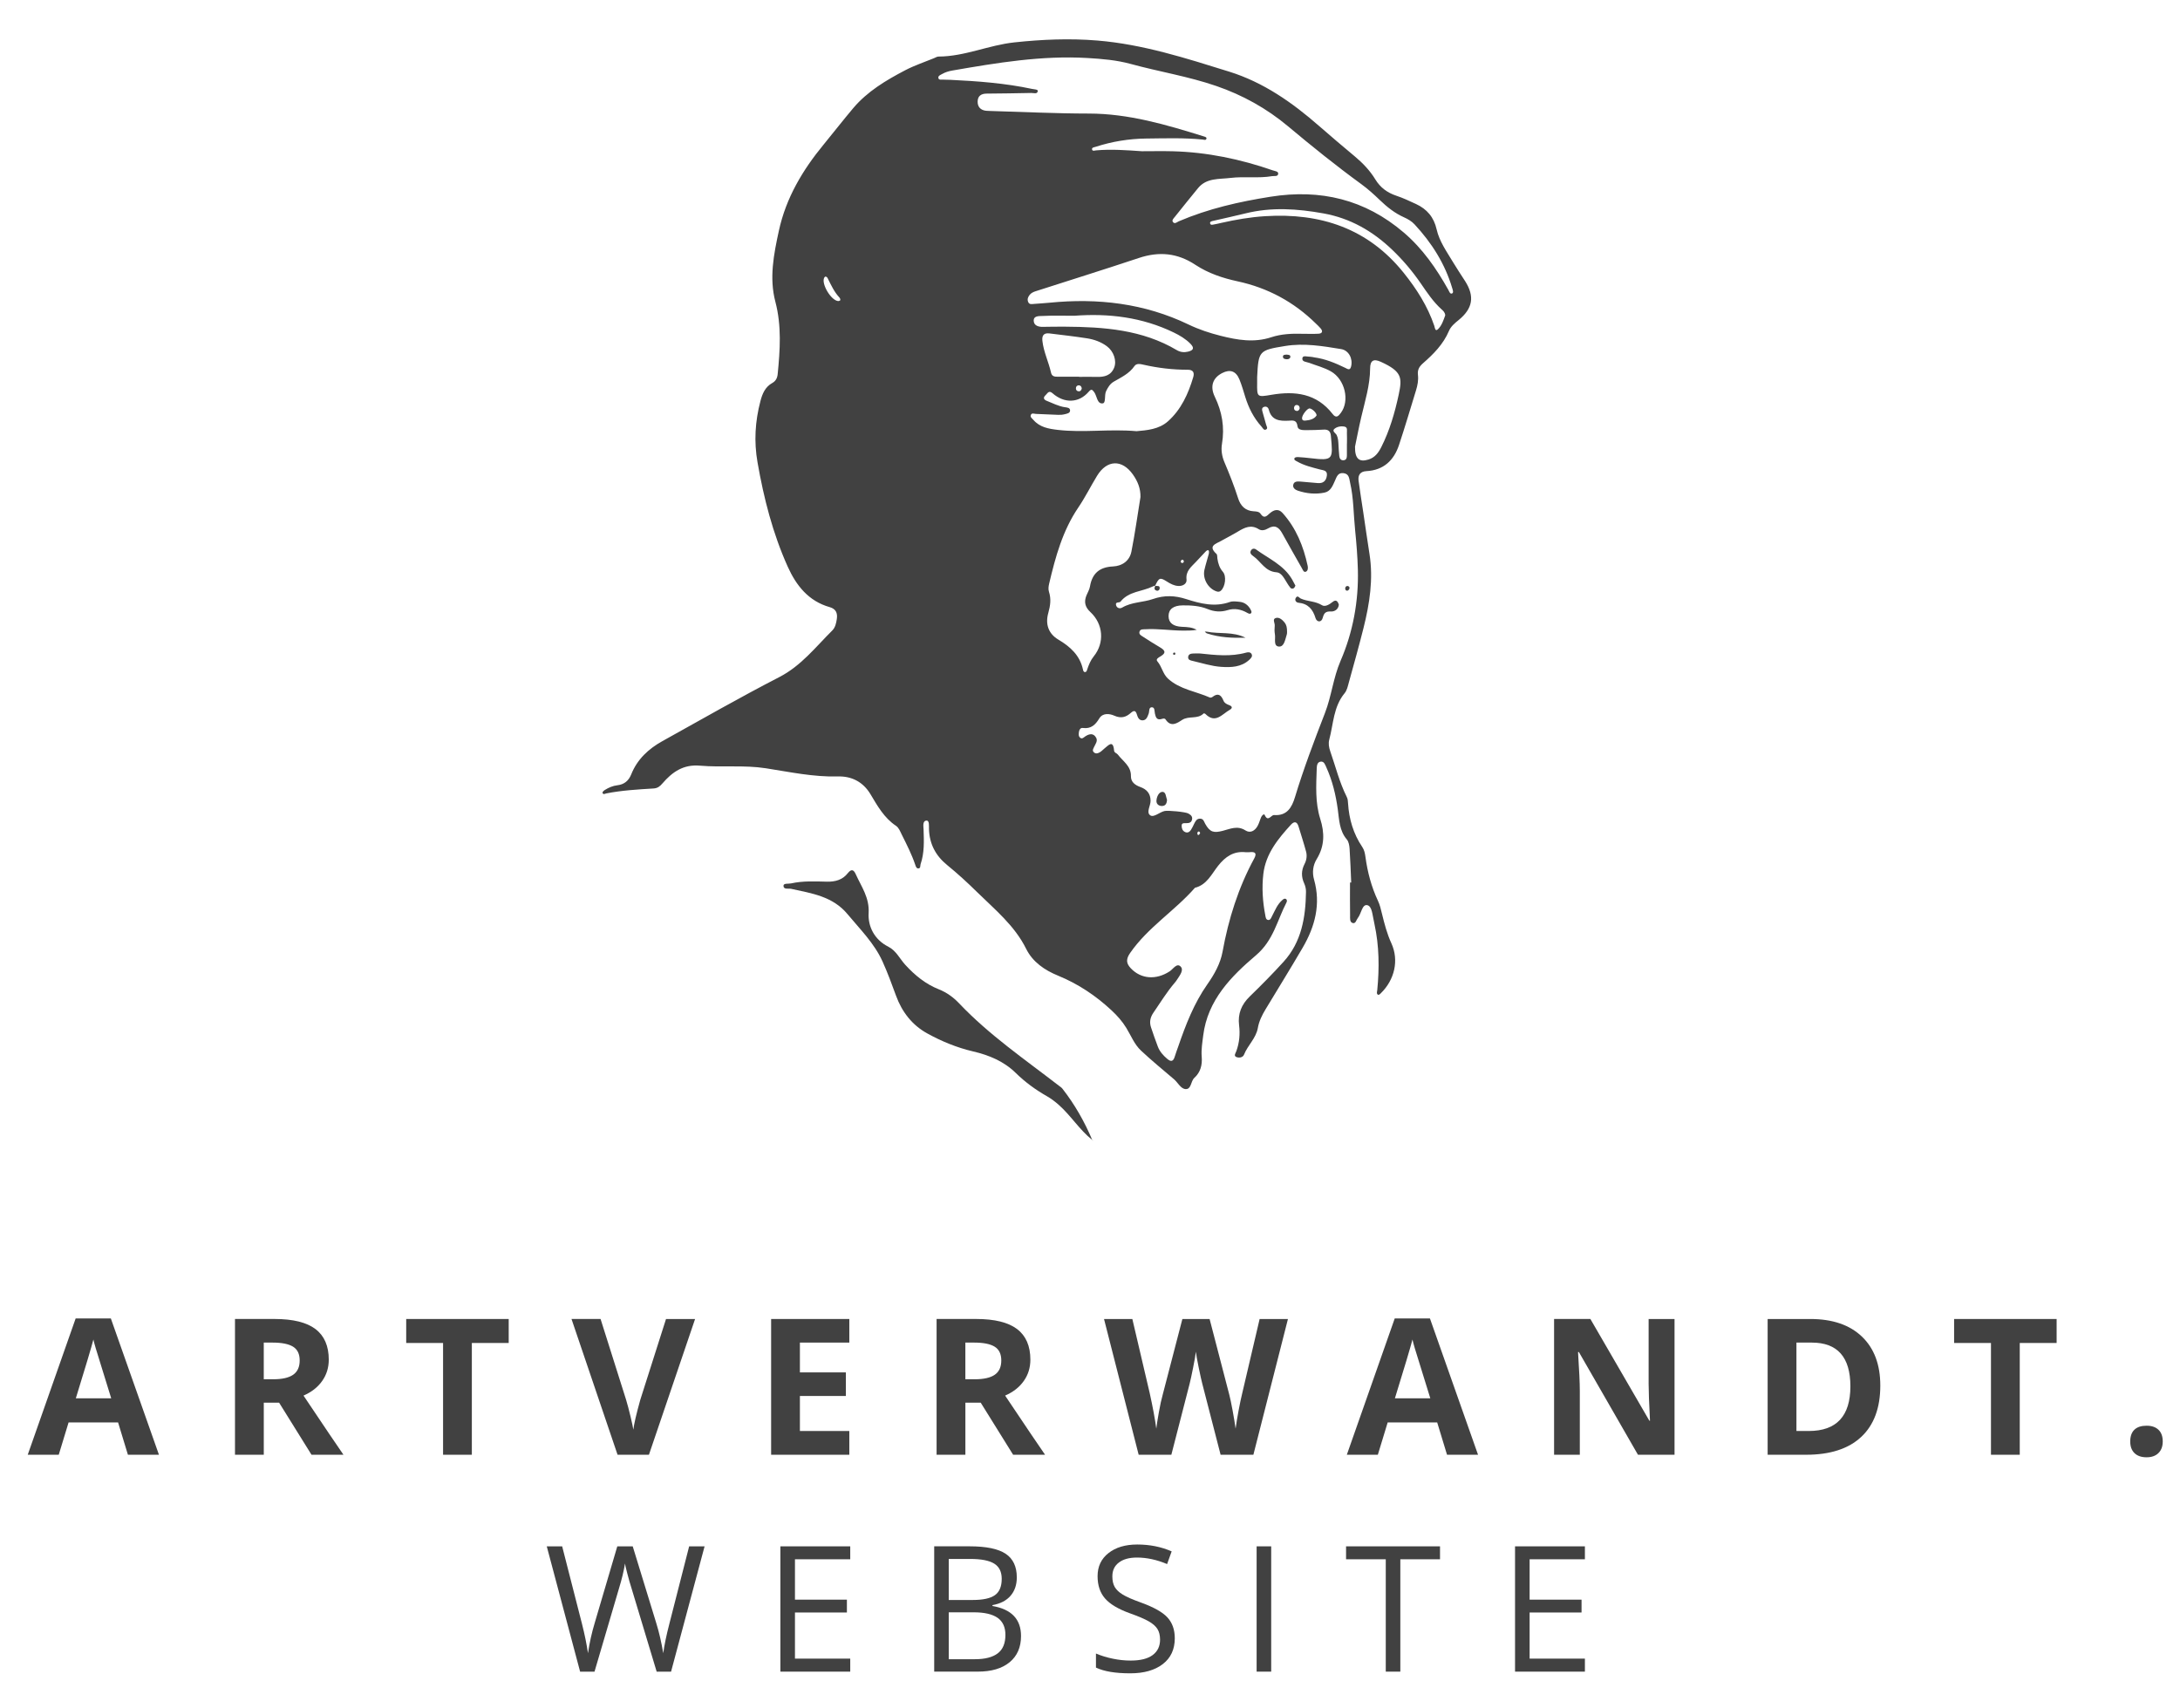 <?xml version="1.0" encoding="utf-8"?>
<!-- Generator: Adobe Illustrator 27.0.1, SVG Export Plug-In . SVG Version: 6.00 Build 0)  -->
<svg version="1.1" id="Ebene_1" xmlns="http://www.w3.org/2000/svg" xmlns:xlink="http://www.w3.org/1999/xlink" x="0px" y="0px"
	 viewBox="0 0 111 87" style="enable-background:new 0 0 111 87;" xml:space="preserve">
<style type="text/css">
	.st0{fill-rule:evenodd;clip-rule:evenodd;fill:#414141;}
</style>
<g>
	<path class="st0" d="M3.852,67.142l-2.44,6.941h1.579l0.501-1.646h2.52l0.501,1.646h1.58l-2.449-6.941H3.852z M3.861,71.208
		c0.492-1.592,0.79-2.589,0.894-2.993c0.025,0.114,0.067,0.269,0.125,0.464c0.058,0.195,0.319,1.039,0.782,2.529H3.861z"/>
	<path class="st0" d="M16.404,70.326c0.224-0.316,0.336-0.679,0.336-1.085c0-0.696-0.226-1.216-0.676-1.558
		s-1.146-0.514-2.085-0.514h-2.014v6.913h1.466v-2.652h0.78l1.65,2.652h1.626c-0.315-0.454-0.993-1.458-2.033-3.012
		C15.863,70.892,16.18,70.644,16.404,70.326z M14.929,70.007c-0.221,0.155-0.562,0.232-1.026,0.232H13.43v-1.868h0.444
		c0.473,0,0.822,0.069,1.047,0.208c0.225,0.139,0.338,0.372,0.338,0.7C15.26,69.61,15.149,69.853,14.929,70.007z"/>
	<polygon class="st0" points="20.683,68.391 22.56,68.391 22.56,74.083 24.025,74.083 24.025,68.391 25.902,68.391 25.902,67.17 
		20.683,67.17 	"/>
	<path class="st0" d="M33.042,74.083l2.35-6.913h-1.48l-1.31,4.114c-0.202,0.725-0.32,1.232-0.354,1.522
		c-0.019-0.126-0.067-0.351-0.144-0.674s-0.152-0.606-0.225-0.849l-1.3-4.114h-1.48l2.345,6.913H33.042z"/>
	<polygon class="st0" points="43.245,68.371 43.245,67.17 39.264,67.17 39.264,74.083 43.245,74.083 43.245,72.873 40.729,72.873 
		40.729,71.09 43.07,71.09 43.07,69.889 40.729,69.889 40.729,68.371 	"/>
	<path class="st0" d="M52.128,70.326c0.224-0.316,0.336-0.679,0.336-1.085c0-0.696-0.226-1.216-0.676-1.558
		s-1.146-0.514-2.085-0.514h-2.014v6.913h1.466v-2.652h0.78l1.65,2.652h1.626c-0.315-0.454-0.993-1.458-2.033-3.012
		C51.587,70.892,51.904,70.644,52.128,70.326z M50.653,70.007c-0.221,0.155-0.562,0.232-1.026,0.232h-0.473v-1.868h0.444
		c0.473,0,0.822,0.069,1.047,0.208c0.225,0.139,0.338,0.372,0.338,0.7C50.984,69.61,50.874,69.853,50.653,70.007z"/>
	<path class="st0" d="M63.253,70.943c-0.057,0.228-0.119,0.524-0.188,0.892s-0.12,0.674-0.151,0.919
		c-0.035-0.255-0.085-0.561-0.151-0.917s-0.122-0.621-0.166-0.794l-1.007-3.873h-1.386l-1.007,3.873
		c-0.06,0.208-0.124,0.5-0.191,0.877s-0.111,0.655-0.13,0.834c-0.069-0.51-0.182-1.113-0.336-1.811l-0.884-3.773h-1.442l1.764,6.913
		h1.664l0.932-3.622c0.041-0.16,0.1-0.429,0.175-0.806c0.076-0.377,0.123-0.65,0.142-0.82c0.013,0.139,0.062,0.41,0.145,0.815
		c0.084,0.405,0.143,0.672,0.178,0.802l0.936,3.631h1.669l1.76-6.913h-1.442L63.253,70.943z"/>
	<path class="st0" d="M71.016,67.142l-2.439,6.941h1.579l0.501-1.646h2.521l0.501,1.646h1.579l-2.449-6.941H71.016z M71.025,71.208
		c0.492-1.592,0.79-2.589,0.894-2.993c0.025,0.114,0.067,0.269,0.125,0.464c0.059,0.195,0.319,1.039,0.783,2.529H71.025z"/>
	<path class="st0" d="M83.943,70.442c0,0.372,0.023,1.007,0.07,1.905H83.98l-3.002-5.178H79.13v6.913h1.31V70.83
		c0-0.395-0.03-1.053-0.09-1.977h0.043l3.007,5.229h1.863V67.17h-1.319V70.442z"/>
	<path class="st0" d="M92.174,67.17h-2.17v6.913h1.957c1.224,0,2.159-0.303,2.807-0.908c0.647-0.604,0.972-1.477,0.972-2.614
		c0-1.068-0.312-1.9-0.937-2.496C94.179,67.468,93.303,67.17,92.174,67.17z M92.099,72.873H91.47v-4.502h0.78
		c1.311,0,1.967,0.742,1.967,2.228C94.217,72.114,93.511,72.873,92.099,72.873z"/>
	<polygon class="st0" points="99.498,68.391 101.375,68.391 101.375,74.083 102.841,74.083 102.841,68.391 104.718,68.391 
		104.718,67.17 99.498,67.17 	"/>
	<path class="st0" d="M109.906,72.812c-0.144-0.139-0.347-0.208-0.607-0.208c-0.271,0-0.478,0.067-0.62,0.203
		c-0.142,0.136-0.213,0.336-0.213,0.601c0,0.255,0.073,0.453,0.218,0.593c0.146,0.141,0.35,0.211,0.615,0.211
		c0.258,0,0.46-0.072,0.604-0.216c0.146-0.143,0.218-0.339,0.218-0.588C110.121,73.148,110.05,72.95,109.906,72.812z"/>
	<path class="st0" d="M34.085,82.68c-0.154,0.594-0.259,1.097-0.314,1.51c-0.096-0.567-0.214-1.076-0.354-1.527l-1.2-3.915h-0.786
		l-1.144,3.88c-0.154,0.51-0.271,1.03-0.349,1.562c-0.064-0.448-0.166-0.948-0.306-1.501l-1.008-3.941H27.84l1.698,6.381h0.733
		l1.249-4.247c0.14-0.456,0.241-0.877,0.305-1.261c0.003,0.058,0.042,0.231,0.118,0.52c0.075,0.288,0.144,0.526,0.205,0.716
		l1.288,4.272h0.733l1.707-6.381h-0.786L34.085,82.68z"/>
	<polygon class="st0" points="39.735,85.128 43.292,85.128 43.292,84.465 40.477,84.465 40.477,82.116 43.122,82.116 43.122,81.462 
		40.477,81.462 40.477,79.406 43.292,79.406 43.292,78.747 39.735,78.747 	"/>
	<path class="st0" d="M50.534,81.785v-0.044c0.404-0.073,0.712-0.232,0.923-0.479c0.211-0.245,0.316-0.558,0.316-0.936
		c0-0.547-0.189-0.947-0.567-1.2c-0.378-0.253-0.991-0.38-1.837-0.38h-1.802v6.381h2.226c0.692,0,1.231-0.16,1.617-0.48
		c0.386-0.319,0.578-0.765,0.578-1.335C51.987,82.46,51.503,81.95,50.534,81.785z M48.308,79.389h1.091
		c0.559,0,0.966,0.079,1.222,0.237c0.256,0.159,0.384,0.417,0.384,0.775c0,0.39-0.115,0.667-0.345,0.831
		c-0.23,0.165-0.606,0.247-1.13,0.247h-1.222V79.389z M50.803,84.196c-0.261,0.199-0.648,0.299-1.164,0.299h-1.331v-2.388h1.27
		c0.544,0,0.949,0.094,1.216,0.279c0.266,0.187,0.399,0.478,0.399,0.873C51.193,83.685,51.063,83.997,50.803,84.196z"/>
	<path class="st0" d="M58.061,81.597c-0.398-0.143-0.695-0.272-0.889-0.391c-0.193-0.117-0.331-0.247-0.412-0.388
		c-0.082-0.142-0.122-0.322-0.122-0.544c0-0.3,0.11-0.534,0.332-0.702c0.221-0.169,0.529-0.254,0.921-0.254
		c0.498,0,1.01,0.111,1.535,0.332l0.232-0.646c-0.533-0.233-1.117-0.35-1.75-0.35c-0.609,0-1.098,0.146-1.467,0.437
		c-0.37,0.291-0.555,0.683-0.555,1.174c0,0.469,0.127,0.849,0.382,1.14c0.255,0.291,0.679,0.542,1.272,0.755
		c0.424,0.151,0.742,0.286,0.949,0.406c0.209,0.119,0.357,0.249,0.445,0.391c0.088,0.141,0.133,0.322,0.133,0.543
		c0,0.335-0.125,0.596-0.375,0.783s-0.623,0.281-1.117,0.281c-0.303,0-0.608-0.031-0.917-0.096
		c-0.308-0.063-0.593-0.151-0.855-0.262v0.716c0.408,0.195,0.989,0.292,1.745,0.292c0.699,0,1.252-0.157,1.66-0.471
		c0.406-0.314,0.609-0.752,0.609-1.314c0-0.436-0.125-0.791-0.377-1.064S58.73,81.836,58.061,81.597z"/>
	<rect x="63.984" y="78.747" class="st0" width="0.742" height="6.381"/>
	<polygon class="st0" points="68.538,79.406 70.56,79.406 70.56,85.128 71.301,85.128 71.301,79.406 73.322,79.406 73.322,78.747 
		68.538,78.747 	"/>
	<polygon class="st0" points="77.142,85.128 80.699,85.128 80.699,84.465 77.884,84.465 77.884,82.116 80.528,82.116 80.528,81.462 
		77.884,81.462 77.884,79.406 80.699,79.406 80.699,78.747 77.142,78.747 	"/>
	<path class="st0" d="M68.717,43.212c0.039,0.576,0.057,1.152,0.083,1.729c-0.02,0-0.041,0.001-0.061,0.001
		c0,0.561-0.006,1.122,0.004,1.682c0.003,0.139-0.029,0.341,0.14,0.383c0.149,0.037,0.176-0.161,0.255-0.26
		c0.178-0.221,0.216-0.71,0.481-0.651c0.251,0.056,0.262,0.525,0.338,0.826c0.012,0.048,0.018,0.097,0.029,0.146
		c0.241,1.109,0.25,2.226,0.141,3.349c-0.008,0.078-0.049,0.176,0.023,0.23c0.059,0.044,0.116-0.025,0.163-0.071
		c0.696-0.681,0.928-1.673,0.533-2.539c-0.223-0.487-0.354-0.991-0.479-1.504c-0.054-0.224-0.107-0.454-0.205-0.661
		c-0.334-0.709-0.53-1.455-0.636-2.228c-0.025-0.18-0.055-0.353-0.163-0.512c-0.453-0.671-0.674-1.421-0.724-2.224
		c-0.007-0.115-0.012-0.221-0.068-0.331c-0.372-0.741-0.568-1.547-0.84-2.324c-0.065-0.189-0.101-0.391-0.049-0.585
		c0.214-0.803,0.21-1.676,0.783-2.368c0.12-0.144,0.163-0.359,0.215-0.548c0.255-0.922,0.514-1.844,0.747-2.772
		c0.31-1.239,0.506-2.49,0.303-3.773c-0.11-0.701-0.21-1.403-0.314-2.104c-0.081-0.538-0.168-1.076-0.24-1.615
		c-0.039-0.292,0.078-0.479,0.399-0.496c0.87-0.047,1.396-0.542,1.658-1.33c0.307-0.923,0.582-1.858,0.868-2.788
		c0.078-0.254,0.128-0.518,0.097-0.782c-0.03-0.257,0.061-0.421,0.256-0.592c0.536-0.468,1.036-0.972,1.322-1.646
		c0.099-0.233,0.295-0.394,0.488-0.551c0.728-0.591,0.832-1.207,0.335-1.988c-0.204-0.32-0.418-0.634-0.612-0.96
		c-0.32-0.538-0.698-1.055-0.838-1.676c-0.139-0.617-0.492-1.033-1.05-1.29c-0.329-0.152-0.658-0.308-1.001-0.422
		c-0.461-0.153-0.818-0.418-1.069-0.83c-0.278-0.456-0.641-0.835-1.05-1.176c-0.607-0.508-1.213-1.019-1.809-1.541
		c-1.365-1.195-2.834-2.227-4.584-2.772c-2.197-0.684-4.389-1.392-6.709-1.584c-1.418-0.117-2.816-0.057-4.228,0.094
		c-1.311,0.14-2.53,0.718-3.861,0.722c-0.077,0-0.155,0.052-0.231,0.083c-0.488,0.201-0.994,0.368-1.46,0.611
		c-0.98,0.513-1.933,1.078-2.659,1.94c-0.511,0.605-0.996,1.233-1.499,1.844c-1.073,1.303-1.918,2.721-2.281,4.394
		c-0.26,1.198-0.499,2.398-0.177,3.619c0.322,1.222,0.238,2.452,0.116,3.686c-0.019,0.196-0.102,0.35-0.272,0.445
		c-0.365,0.203-0.508,0.547-0.606,0.923c-0.27,1.031-0.335,2.053-0.147,3.124c0.32,1.831,0.775,3.613,1.537,5.307
		c0.433,0.962,1.058,1.755,2.136,2.061c0.317,0.09,0.409,0.302,0.364,0.604c-0.032,0.215-0.078,0.434-0.235,0.589
		c-0.849,0.843-1.58,1.796-2.694,2.37c-2.008,1.036-3.971,2.159-5.947,3.258c-0.708,0.393-1.286,0.925-1.594,1.7
		c-0.128,0.321-0.356,0.51-0.7,0.55c-0.235,0.027-0.446,0.118-0.643,0.241c-0.052,0.032-0.128,0.104-0.118,0.139
		c0.031,0.117,0.127,0.049,0.197,0.035c0.793-0.156,1.599-0.201,2.403-0.251c0.209-0.013,0.326-0.111,0.449-0.254
		c0.502-0.581,1.061-0.982,1.913-0.907c1.112,0.096,2.235-0.041,3.352,0.132c1.219,0.189,2.426,0.451,3.68,0.417
		c0.664-0.018,1.262,0.254,1.652,0.907c0.351,0.588,0.694,1.204,1.295,1.605c0.149,0.099,0.215,0.288,0.297,0.451
		c0.251,0.502,0.505,1.001,0.686,1.534c0.026,0.076,0.053,0.181,0.141,0.186c0.147,0.009,0.104-0.137,0.131-0.216
		c0.197-0.575,0.173-1.169,0.152-1.765c-0.006-0.164-0.062-0.442,0.151-0.454c0.153-0.008,0.119,0.279,0.124,0.43
		c0.025,0.76,0.336,1.354,0.926,1.835c0.524,0.427,1.025,0.885,1.507,1.36c0.914,0.899,1.923,1.712,2.513,2.902
		c0.336,0.678,0.943,1.091,1.634,1.373c1.016,0.416,1.91,1.014,2.713,1.761c0.294,0.273,0.547,0.558,0.757,0.901
		c0.239,0.392,0.41,0.839,0.75,1.155c0.54,0.505,1.111,0.976,1.675,1.454c0.201,0.17,0.342,0.488,0.591,0.502
		c0.3,0.016,0.256-0.398,0.446-0.571c0.314-0.285,0.41-0.655,0.375-1.079c-0.03-0.361,0.032-0.722,0.077-1.083
		c0.225-1.802,1.428-3.012,2.686-4.081c0.892-0.757,1.078-1.775,1.554-2.691c0.03-0.057,0.036-0.137-0.032-0.176
		c-0.065-0.039-0.125,0.007-0.175,0.05c-0.262,0.221-0.377,0.537-0.531,0.827c-0.045,0.085-0.079,0.206-0.195,0.193
		c-0.118-0.013-0.128-0.142-0.145-0.234c-0.137-0.7-0.183-1.41-0.1-2.117c0.122-1.021,0.744-1.778,1.405-2.503
		c0.169-0.185,0.309-0.162,0.386,0.092c0.129,0.426,0.269,0.849,0.384,1.279c0.057,0.211,0.025,0.433-0.076,0.628
		c-0.173,0.334-0.174,0.657-0.018,0.998c0.06,0.131,0.093,0.289,0.09,0.433c-0.021,1.295-0.226,2.541-1.136,3.545
		c-0.554,0.611-1.135,1.199-1.727,1.773c-0.424,0.412-0.616,0.881-0.544,1.467c0.056,0.448,0.016,0.889-0.14,1.318
		c-0.036,0.099-0.148,0.238,0.001,0.3c0.131,0.054,0.329,0.033,0.391-0.123c0.189-0.477,0.61-0.833,0.702-1.353
		c0.062-0.35,0.214-0.656,0.394-0.954c0.631-1.045,1.274-2.084,1.89-3.139c0.628-1.075,0.932-2.217,0.581-3.461
		c-0.107-0.374-0.057-0.74,0.135-1.053c0.406-0.662,0.404-1.334,0.179-2.044c-0.264-0.835-0.208-1.698-0.18-2.555
		c0.005-0.139,0.016-0.332,0.194-0.36c0.18-0.028,0.232,0.149,0.293,0.284c0.311,0.682,0.482,1.4,0.585,2.141
		c0.074,0.532,0.076,1.087,0.461,1.537C68.672,42.86,68.705,43.052,68.717,43.212z M42.664,15.33
		c-0.358-0.048-0.842-0.863-0.703-1.177c0.012-0.026,0.036-0.046,0.054-0.067c0.085-0.007,0.114,0.056,0.143,0.113
		c0.167,0.337,0.325,0.678,0.587,0.957c0.029,0.031,0.049,0.093,0.039,0.131C42.777,15.312,42.704,15.335,42.664,15.33z
		 M71.217,20.102c-0.198,0.922-0.459,1.82-0.885,2.666c-0.145,0.287-0.325,0.534-0.654,0.634c-0.467,0.143-0.694-0.027-0.684-0.657
		c0.087-0.414,0.191-0.964,0.319-1.509c0.191-0.817,0.445-1.618,0.45-2.473c0.002-0.408,0.175-0.505,0.546-0.337
		C71.394,18.919,71.402,19.241,71.217,20.102z M73.212,16.771c-0.141,0.131-0.156-0.103-0.183-0.182
		c-0.34-0.998-0.894-1.868-1.549-2.686c-1.82-2.275-4.244-3.071-7.064-2.894c-0.758,0.047-1.506,0.176-2.247,0.345
		c-0.112,0.026-0.225,0.053-0.338,0.072c-0.076,0.013-0.185,0.056-0.213-0.042c-0.031-0.106,0.088-0.122,0.162-0.139
		c0.546-0.128,1.095-0.243,1.639-0.379c1.323-0.328,2.64-0.238,3.967,0.001c1.367,0.246,2.503,0.9,3.491,1.842
		c0.551,0.525,1.041,1.104,1.472,1.732c0.317,0.463,0.629,0.929,1.049,1.31c0.084,0.076,0.178,0.152,0.19,0.308
		C73.499,16.299,73.413,16.584,73.212,16.771z M68.583,22.595h-0.002c0,0.197,0.002,0.393,0,0.59
		c-0.001,0.121-0.02,0.241-0.169,0.254c-0.145,0.013-0.205-0.092-0.219-0.214c-0.022-0.195-0.031-0.392-0.042-0.588
		c-0.01-0.163-0.015-0.323-0.089-0.478c-0.05-0.104-0.257-0.197-0.119-0.318c0.129-0.113,0.334-0.151,0.513-0.116
		c0.178,0.035,0.118,0.208,0.125,0.329C68.591,22.234,68.583,22.415,68.583,22.595z M68.503,18.736
		c-0.507-0.246-1.023-0.462-1.587-0.537c-0.065-0.009-0.131-0.032-0.195-0.031c-0.142,0.003-0.372-0.082-0.404,0.055
		c-0.049,0.211,0.204,0.201,0.345,0.255c0.369,0.141,0.757,0.237,1.104,0.434c0.715,0.407,0.973,1.493,0.506,2.115
		c-0.118,0.158-0.235,0.295-0.417,0.058c-0.812-1.051-1.913-1.185-3.121-0.979c-0.731,0.125-0.732,0.121-0.723-0.609
		c0.001-0.099,0-0.198,0-0.297c0.066-1.339,0.098-1.363,1.425-1.58c0.965-0.157,1.907,0.003,2.849,0.157
		c0.393,0.064,0.606,0.49,0.511,0.88C68.742,18.889,68.615,18.791,68.503,18.736z M67.038,21.155
		c-0.12,0.188-0.339,0.241-0.571,0.263c-0.083,0.008-0.165-0.002-0.17-0.119c-0.007-0.16,0.272-0.518,0.393-0.5
		C66.813,20.817,67.043,21.023,67.038,21.155z M66.178,20.791c-0.022,0.078-0.064,0.146-0.159,0.135
		c-0.089-0.01-0.14-0.076-0.13-0.162c0.009-0.083,0.059-0.149,0.156-0.139C66.138,20.634,66.171,20.702,66.178,20.791z M50.393,5.65
		c-0.066-0.002-0.132-0.003-0.198-0.011c-0.272-0.035-0.419-0.2-0.416-0.466c0.003-0.283,0.178-0.404,0.454-0.406
		c0.759-0.007,1.518-0.016,2.277-0.033c0.118-0.003,0.309,0.076,0.332-0.098c0.012-0.087-0.188-0.086-0.295-0.109
		c-1.377-0.293-2.775-0.395-4.177-0.463c-0.115-0.005-0.231,0-0.346-0.009c-0.091-0.007-0.229,0.037-0.246-0.093
		c-0.013-0.105,0.112-0.148,0.197-0.196c0.16-0.091,0.331-0.142,0.513-0.174c2.278-0.394,4.554-0.775,6.884-0.638
		c0.746,0.044,1.48,0.105,2.201,0.302c1.448,0.397,2.938,0.633,4.361,1.124c1.337,0.461,2.557,1.137,3.648,2.05
		c1.215,1.017,2.448,2.012,3.731,2.946c0.332,0.242,0.641,0.521,0.937,0.806c0.372,0.358,0.765,0.674,1.242,0.886
		c0.193,0.086,0.391,0.203,0.532,0.356c0.875,0.942,1.551,2.006,1.919,3.249c0.027,0.092,0.084,0.233-0.01,0.272
		c-0.102,0.042-0.143-0.105-0.189-0.187c-0.609-1.086-1.309-2.097-2.267-2.916c-1.975-1.689-4.242-2.226-6.784-1.824
		c-1.605,0.254-3.173,0.61-4.671,1.251c-0.091,0.039-0.212,0.164-0.303,0.031c-0.061-0.089,0.041-0.182,0.102-0.258
		c0.393-0.489,0.782-0.98,1.182-1.464c0.433-0.527,1.072-0.446,1.647-0.517c0.704-0.086,1.42,0.029,2.123-0.091
		c0.109-0.019,0.303,0.038,0.31-0.131c0.004-0.116-0.174-0.128-0.278-0.164c-1.648-0.572-3.338-0.924-5.086-0.972
		c-0.527-0.014-1.055-0.002-1.582-0.002c-0.776-0.053-1.552-0.112-2.327-0.044c-0.074,0.006-0.188,0.058-0.206-0.052
		c-0.016-0.098,0.109-0.104,0.179-0.127c0.838-0.273,1.701-0.413,2.579-0.423c0.956-0.01,1.915-0.044,2.87,0.051
		c0.068,0.007,0.179,0.058,0.199-0.055c0.012-0.067-0.082-0.088-0.144-0.107c-1.907-0.594-3.815-1.159-5.846-1.161
		C53.757,5.782,52.075,5.698,50.393,5.65z M52.352,15.378c-0.057-0.137-0.01-0.258,0.079-0.366c0.076-0.093,0.181-0.142,0.291-0.178
		c1.757-0.565,3.52-1.115,5.27-1.698c1.025-0.341,1.958-0.256,2.873,0.349c0.649,0.429,1.389,0.678,2.153,0.842
		c1.537,0.332,2.869,1.051,3.989,2.156c0.082,0.081,0.169,0.158,0.242,0.247c0.126,0.151,0.064,0.254-0.11,0.264
		c-0.279,0.017-0.559,0.004-0.839,0.004c-0.531-0.016-1.067,0.01-1.567,0.175c-0.879,0.29-1.727,0.143-2.58-0.072
		c-0.561-0.141-1.111-0.323-1.631-0.573c-2.253-1.085-4.629-1.357-7.088-1.112c-0.262,0.026-0.526,0.04-0.788,0.061
		C52.534,15.487,52.411,15.518,52.352,15.378z M54.946,19.192c0-0.003,0-0.006,0-0.009c-0.363,0-0.726-0.003-1.089,0.001
		c-0.16,0.002-0.299-0.016-0.341-0.205c-0.122-0.547-0.378-1.057-0.44-1.622c-0.031-0.279,0.078-0.412,0.361-0.377
		c0.638,0.079,1.277,0.15,1.911,0.249c0.36,0.056,0.706,0.18,1.005,0.398c0.353,0.258,0.518,0.743,0.377,1.095
		c-0.163,0.404-0.502,0.483-0.892,0.471C55.541,19.185,55.244,19.192,54.946,19.192z M55.081,19.781
		c-0.02,0.083-0.06,0.151-0.157,0.146c-0.095-0.004-0.146-0.073-0.142-0.157c0.003-0.083,0.055-0.15,0.153-0.146
		C55.031,19.628,55.067,19.696,55.081,19.781z M54.234,16.636c-0.38-0.003-0.759,0.003-1.139,0.009
		c-0.218,0.004-0.436-0.061-0.459-0.284c-0.029-0.289,0.271-0.262,0.432-0.27c0.543-0.028,1.088-0.011,1.631-0.011
		c1.756-0.133,3.458,0.075,5.063,0.851c0.315,0.153,0.611,0.328,0.855,0.578c0.198,0.203,0.162,0.328-0.119,0.397
		c-0.198,0.049-0.396,0.032-0.575-0.074C58.163,16.785,56.211,16.65,54.234,16.636z M52.486,21.135
		c0.048-0.123,0.171-0.06,0.26-0.057c0.379,0.012,0.756,0.036,1.135,0.048c0.114,0.004,0.232-0.005,0.342-0.034
		c0.105-0.028,0.258-0.047,0.263-0.183c0.005-0.149-0.15-0.156-0.257-0.171c-0.333-0.047-0.624-0.206-0.93-0.325
		c-0.177-0.069-0.185-0.177-0.057-0.293c0.095-0.086,0.159-0.264,0.352-0.093c0.599,0.528,1.34,0.5,1.834-0.071
		c0.133-0.153,0.177-0.133,0.283,0.01c0.149,0.2,0.143,0.605,0.431,0.577c0.182-0.017,0.078-0.408,0.175-0.617
		c0.094-0.201,0.207-0.383,0.396-0.492c0.382-0.222,0.785-0.406,1.05-0.791c0.106-0.153,0.301-0.107,0.463-0.07
		c0.74,0.169,1.491,0.257,2.249,0.256c0.295,0,0.346,0.16,0.281,0.38c-0.252,0.848-0.615,1.647-1.285,2.245
		c-0.464,0.414-1.078,0.457-1.599,0.504c-1.387-0.123-2.703,0.088-4.017-0.067c-0.472-0.056-0.914-0.132-1.241-0.512
		C52.553,21.308,52.444,21.244,52.486,21.135z M60.275,28.565c0.007,0.052-0.012,0.095-0.064,0.104
		c-0.054,0.009-0.093-0.026-0.092-0.081c0.001-0.026,0.027-0.06,0.05-0.074C60.22,28.488,60.255,28.515,60.275,28.565z
		 M53.892,32.574c-0.498-0.295-0.681-0.775-0.514-1.366c0.101-0.36,0.151-0.704,0.034-1.067c-0.047-0.143-0.022-0.294,0.013-0.44
		c0.319-1.352,0.683-2.681,1.478-3.854c0.351-0.517,0.631-1.082,0.957-1.617c0.501-0.82,1.267-0.848,1.819-0.074
		c0.246,0.345,0.402,0.719,0.39,1.159c-0.151,0.926-0.279,1.857-0.461,2.777c-0.094,0.472-0.474,0.733-0.934,0.754
		c-0.689,0.031-1.063,0.352-1.176,1.022c-0.026,0.159-0.12,0.306-0.181,0.459c-0.13,0.326-0.07,0.589,0.201,0.84
		c0.664,0.616,0.729,1.57,0.174,2.256c-0.16,0.198-0.25,0.424-0.331,0.658c-0.021,0.06-0.032,0.138-0.108,0.143
		c-0.085,0.006-0.099-0.075-0.113-0.137C54.981,33.372,54.496,32.932,53.892,32.574z M63.863,43.714
		c-0.811,1.492-1.311,3.086-1.614,4.754c-0.11,0.602-0.418,1.152-0.77,1.652c-0.683,0.972-1.103,2.061-1.485,3.17
		c-0.059,0.172-0.127,0.34-0.178,0.515c-0.071,0.242-0.184,0.288-0.384,0.117c-0.205-0.174-0.381-0.37-0.477-0.621
		c-0.125-0.323-0.235-0.651-0.347-0.979c-0.091-0.269-0.043-0.511,0.12-0.749c0.355-0.516,0.68-1.053,1.09-1.531
		c0.043-0.049,0.082-0.103,0.118-0.159c0.132-0.208,0.356-0.482,0.178-0.662c-0.195-0.198-0.382,0.131-0.555,0.243
		c-0.691,0.452-1.459,0.399-1.982-0.154c-0.242-0.256-0.247-0.471-0.034-0.779c0.904-1.307,2.272-2.145,3.301-3.321
		c0.607-0.15,0.843-0.695,1.183-1.124c0.361-0.455,0.783-0.753,1.395-0.687c0.066,0,0.133,0.007,0.198-0.001
		C63.882,43.367,64.018,43.429,63.863,43.714z M60.967,42.436c0.001-0.05,0.023-0.097,0.082-0.092
		c0.019,0.001,0.036,0.037,0.061,0.066c-0.022,0.035-0.037,0.093-0.07,0.106C60.982,42.539,60.965,42.482,60.967,42.436z
		 M67.463,36.311c-0.548,1.413-1.087,2.835-1.528,4.289c-0.154,0.505-0.397,0.956-1.063,0.906c-0.153-0.011-0.307,0.384-0.481-0.011
		c-0.03-0.069-0.141,0.037-0.173,0.11c-0.067,0.15-0.105,0.315-0.185,0.457c-0.137,0.246-0.372,0.386-0.62,0.226
		c-0.405-0.262-0.782-0.074-1.153,0.021c-0.461,0.118-0.65,0.075-0.892-0.353c-0.064-0.112-0.087-0.261-0.256-0.266
		c-0.184-0.006-0.246,0.136-0.314,0.271c-0.051,0.103-0.097,0.211-0.161,0.305c-0.069,0.102-0.17,0.164-0.298,0.104
		c-0.139-0.064-0.175-0.201-0.172-0.332c0.004-0.139,0.133-0.119,0.227-0.119c0.144,0.001,0.268-0.022,0.302-0.187
		c0.032-0.159-0.068-0.236-0.191-0.306c-0.144-0.081-1.028-0.165-1.207-0.126c-0.258,0.057-0.545,0.341-0.727,0.222
		c-0.223-0.146,0.013-0.482,0.013-0.739c0-0.371-0.196-0.588-0.517-0.703c-0.274-0.099-0.489-0.258-0.483-0.557
		c0.01-0.519-0.411-0.756-0.668-1.099c-0.051-0.069-0.18-0.087-0.19-0.203c-0.049-0.56-0.283-0.271-0.489-0.107
		c-0.077,0.062-0.144,0.138-0.228,0.189c-0.1,0.061-0.217,0.103-0.318,0.002c-0.089-0.09-0.021-0.182,0.019-0.271
		c0.069-0.148,0.194-0.301,0.104-0.463c-0.136-0.247-0.343-0.209-0.549-0.076c-0.08,0.052-0.162,0.154-0.26,0.078
		c-0.1-0.077-0.085-0.207-0.064-0.323c0.019-0.111,0.086-0.195,0.198-0.179c0.409,0.055,0.637-0.159,0.832-0.484
		c0.182-0.302,0.541-0.241,0.758-0.145c0.353,0.157,0.601,0.083,0.851-0.14c0.159-0.141,0.249-0.121,0.308,0.085
		c0.042,0.146,0.111,0.3,0.287,0.296c0.2-0.005,0.25-0.183,0.311-0.34c0.044-0.116-0.002-0.322,0.158-0.326
		c0.161-0.003,0.135,0.192,0.16,0.315c0.04,0.194,0.098,0.363,0.356,0.278c0.064-0.021,0.146-0.036,0.185,0.023
		c0.272,0.419,0.588,0.195,0.849,0.026c0.339-0.22,0.788-0.019,1.089-0.327c0.012-0.012,0.071,0.004,0.091,0.024
		c0.511,0.515,0.852,0.011,1.238-0.207c0.146-0.082,0.143-0.176-0.014-0.236c-0.127-0.049-0.249-0.1-0.303-0.234
		c-0.114-0.282-0.271-0.412-0.557-0.19c-0.034,0.027-0.101,0.047-0.135,0.032c-0.713-0.317-1.527-0.41-2.133-0.963
		c-0.262-0.239-0.309-0.611-0.538-0.876c-0.102-0.118,0.062-0.201,0.155-0.255c0.335-0.197,0.206-0.33-0.046-0.476
		c-0.286-0.165-0.561-0.347-0.84-0.525c-0.095-0.061-0.223-0.12-0.181-0.261c0.042-0.138,0.182-0.114,0.294-0.121
		c0.645-0.04,1.284,0.067,1.927,0.069c0.229,0.001,0.458,0.001,0.692-0.04c-0.234-0.134-0.489-0.142-0.747-0.153
		c-0.454-0.019-0.683-0.203-0.687-0.54c-0.004-0.354,0.244-0.549,0.725-0.552c0.43-0.003,0.857,0.021,1.265,0.188
		c0.329,0.134,0.665,0.164,1.016,0.055c0.348-0.109,0.684-0.044,1.001,0.137c0.067,0.038,0.162,0.088,0.211-0.009
		c0.021-0.041-0.02-0.126-0.051-0.179c-0.123-0.212-0.306-0.35-0.552-0.373c-0.163-0.016-0.345-0.044-0.492,0.008
		c-0.768,0.272-1.496,0.087-2.227-0.148c-0.562-0.181-1.105-0.207-1.692-0.002c-0.505,0.177-1.076,0.146-1.561,0.433
		c-0.128,0.076-0.283,0.027-0.318-0.127c-0.041-0.182,0.175-0.104,0.228-0.172c0.42-0.532,1.096-0.508,1.637-0.771
		c0.042-0.021,0.087-0.032,0.131-0.047c0.189-0.403,0.247-0.428,0.588-0.211c0.185,0.117,0.369,0.219,0.591,0.23
		c0.235,0.012,0.439-0.12,0.415-0.326c-0.052-0.44,0.245-0.648,0.484-0.906c0.157-0.17,0.318-0.336,0.475-0.506
		c0.046-0.048,0.107-0.11,0.161-0.074c0.031,0.019,0.027,0.123,0.012,0.181c-0.07,0.272-0.16,0.539-0.221,0.812
		c-0.103,0.455,0.195,0.961,0.626,1.098c0.09,0.028,0.154,0.016,0.221-0.047c0.214-0.202,0.287-0.729,0.093-0.953
		c-0.174-0.2-0.241-0.425-0.279-0.673c-0.013-0.081,0.001-0.194-0.047-0.238c-0.451-0.41-0.037-0.51,0.23-0.66
		c0.288-0.162,0.583-0.311,0.866-0.481c0.337-0.203,0.664-0.369,1.057-0.118c0.146,0.093,0.324,0.048,0.474-0.041
		c0.341-0.202,0.55-0.06,0.72,0.249c0.327,0.593,0.663,1.18,0.997,1.768c0.048,0.083,0.091,0.224,0.194,0.193
		c0.121-0.037,0.13-0.192,0.106-0.302c-0.215-0.998-0.587-1.925-1.281-2.695c-0.215-0.238-0.449-0.159-0.655,0.024
		c-0.157,0.141-0.286,0.284-0.463,0.018c-0.076-0.115-0.228-0.12-0.362-0.128c-0.421-0.026-0.659-0.282-0.779-0.656
		c-0.201-0.629-0.444-1.243-0.702-1.851c-0.123-0.292-0.175-0.608-0.122-0.923c0.142-0.844,0.007-1.634-0.366-2.404
		c-0.258-0.533-0.098-0.964,0.382-1.207c0.4-0.202,0.697-0.1,0.873,0.328c0.118,0.289,0.204,0.592,0.297,0.892
		c0.173,0.559,0.431,1.071,0.826,1.508c0.063,0.069,0.114,0.203,0.224,0.153c0.123-0.055,0.031-0.172,0.009-0.258
		c-0.053-0.208-0.118-0.413-0.174-0.62c-0.03-0.111-0.074-0.239,0.088-0.283c0.114-0.031,0.2,0.045,0.225,0.145
		c0.139,0.549,0.55,0.587,1.008,0.564c0.204-0.01,0.416-0.058,0.453,0.281c0.022,0.207,0.278,0.199,0.457,0.2
		c0.297,0.001,0.594-0.011,0.89-0.027c0.227-0.012,0.333,0.094,0.353,0.312c0.11,1.203,0.135,1.284-1.042,1.143
		c-0.212-0.026-0.426-0.045-0.64-0.057c-0.058-0.003-0.156,0.017-0.17,0.053c-0.042,0.102,0.064,0.134,0.13,0.171
		c0.363,0.209,0.766,0.301,1.165,0.408c0.165,0.045,0.39,0.037,0.353,0.312c-0.036,0.275-0.192,0.407-0.475,0.38
		c-0.296-0.028-0.591-0.055-0.888-0.077c-0.152-0.011-0.323-0.009-0.352,0.182c-0.022,0.15,0.113,0.241,0.235,0.282
		c0.443,0.148,0.903,0.194,1.361,0.099c0.311-0.064,0.418-0.352,0.532-0.609c0.088-0.197,0.149-0.419,0.438-0.381
		c0.289,0.038,0.285,0.281,0.332,0.484c0.183,0.793,0.172,1.606,0.255,2.409c0.068,0.672,0.123,1.348,0.141,2.024
		c0.042,1.607-0.252,3.188-0.88,4.637C67.883,34.522,67.8,35.442,67.463,36.311z"/>
	<path class="st0" d="M55.612,58.048c0.004,0.01,0.01,0.019,0.014,0.029c0.012,0.002,0.024,0.004,0.036,0.005
		c-0.009-0.004-0.019-0.009-0.028-0.014C55.627,58.062,55.62,58.054,55.612,58.048z"/>
	<path class="st0" d="M53.911,55.285c-1.734-1.339-3.547-2.581-5.067-4.181c-0.294-0.31-0.629-0.56-1.046-0.725
		c-0.665-0.264-1.212-0.708-1.7-1.242c-0.286-0.312-0.465-0.724-0.873-0.93c-0.695-0.35-1.036-1.02-0.996-1.704
		c0.046-0.794-0.367-1.342-0.652-1.975c-0.105-0.234-0.218-0.305-0.415-0.055c-0.264,0.334-0.634,0.436-1.058,0.426
		c-0.609-0.014-1.221-0.046-1.824,0.088c-0.139,0.031-0.387-0.022-0.387,0.122c0.001,0.205,0.252,0.124,0.396,0.156
		c1.045,0.229,2.114,0.382,2.864,1.287c0.641,0.773,1.365,1.484,1.785,2.415c0.257,0.57,0.474,1.159,0.689,1.747
		c0.301,0.825,0.823,1.49,1.576,1.907c0.732,0.405,1.516,0.729,2.341,0.922c0.815,0.19,1.572,0.504,2.177,1.099
		c0.476,0.466,1.006,0.853,1.581,1.18c0.217,0.124,0.411,0.27,0.598,0.435c0.623,0.549,1.061,1.274,1.713,1.794
		c-0.392-0.932-0.889-1.805-1.512-2.604C54.051,55.38,53.976,55.336,53.911,55.285z"/>
	<path class="st0" d="M63.453,33.234c-0.782,0.218-1.568,0.127-2.355,0.044c-0.115,0-0.23-0.004-0.345,0.001
		c-0.12,0.005-0.241,0.033-0.255,0.177c-0.014,0.158,0.128,0.178,0.234,0.202c0.48,0.111,0.959,0.268,1.445,0.301
		c0.499,0.034,1.029,0.021,1.438-0.363c0.076-0.072,0.183-0.172,0.107-0.298C63.666,33.204,63.545,33.209,63.453,33.234z"/>
	<path class="st0" d="M65.796,29.518c-0.421-0.74-1.191-1.063-1.837-1.534c-0.09-0.065-0.197-0.057-0.259,0.042
		c-0.08,0.128,0.007,0.221,0.104,0.288c0.398,0.273,0.609,0.792,1.197,0.83c0.237,0.015,0.379,0.294,0.51,0.506
		c0.059,0.097,0.119,0.196,0.192,0.283c0.043,0.051,0.121,0.059,0.179,0.016c0.034-0.025,0.049-0.076,0.078-0.125
		C65.903,29.718,65.852,29.617,65.796,29.518z"/>
	<path class="st0" d="M67.852,30.654c-0.163,0.13-0.383,0.265-0.54,0.166c-0.341-0.213-0.737-0.185-1.082-0.339
		c-0.08-0.036-0.148-0.177-0.24-0.051c-0.094,0.128,0.005,0.251,0.116,0.262c0.497,0.049,0.74,0.329,0.88,0.792
		c0.055,0.183,0.296,0.256,0.371-0.041c0.059-0.231,0.154-0.315,0.406-0.303c0.195,0.009,0.38-0.106,0.408-0.344
		C68.116,30.616,68.029,30.513,67.852,30.654z"/>
	<path class="st0" d="M64.956,31.472c-0.182,0.058-0.037,0.255-0.05,0.388c-0.013,0.146-0.017,0.298,0.009,0.442
		c0.04,0.225-0.09,0.605,0.206,0.624c0.271,0.018,0.316-0.364,0.397-0.608c0.02-0.06,0.013-0.13,0.015-0.15
		c0.001-0.197-0.027-0.344-0.122-0.463C65.296,31.563,65.133,31.415,64.956,31.472z"/>
	<path class="st0" d="M63.416,32.476c-0.636-0.325-1.325-0.179-1.977-0.31c-0.03-0.006-0.063,0-0.095,0.001
		c0.037,0.03,0.069,0.074,0.11,0.088C62.095,32.468,62.758,32.493,63.416,32.476z"/>
	<path class="st0" d="M59.179,40.326c-0.179,0.011-0.286,0.255-0.296,0.454c-0.009,0.167,0.121,0.269,0.286,0.265
		c0.178-0.004,0.244-0.132,0.252-0.314C59.363,40.586,59.37,40.314,59.179,40.326z"/>
	<path class="st0" d="M58.823,29.828c0.002-0.004,0.003-0.009,0.005-0.013c-0.003,0.001-0.006,0.002-0.009,0.003
		c-0.002,0.004-0.003,0.005-0.004,0.008C58.818,29.828,58.821,29.827,58.823,29.828z"/>
	<path class="st0" d="M58.901,30.081c0.062,0.017,0.134-0.031,0.144-0.099c0.029-0.193-0.134-0.12-0.221-0.153
		C58.776,29.934,58.747,30.039,58.901,30.081z"/>
	<path class="st0" d="M68.6,30.081c0.037-0.003,0.086-0.049,0.102-0.088c0.029-0.066,0.006-0.134-0.074-0.149
		c-0.077-0.015-0.119,0.035-0.134,0.107C68.494,30.024,68.521,30.087,68.6,30.081z"/>
	<path class="st0" d="M59.744,33.252c-0.03,0.042-0.014,0.086,0.037,0.097c0.02,0.005,0.048-0.026,0.072-0.041
		c-0.01-0.026-0.014-0.065-0.032-0.073C59.802,33.225,59.756,33.235,59.744,33.252z"/>
	<path class="st0" d="M65.515,18.058c-0.078,0.008-0.188-0.001-0.191,0.099c-0.004,0.122,0.115,0.135,0.208,0.138
		c0.085,0.002,0.173-0.045,0.17-0.132C65.699,18.061,65.591,18.071,65.515,18.058z"/>
</g>
</svg>
